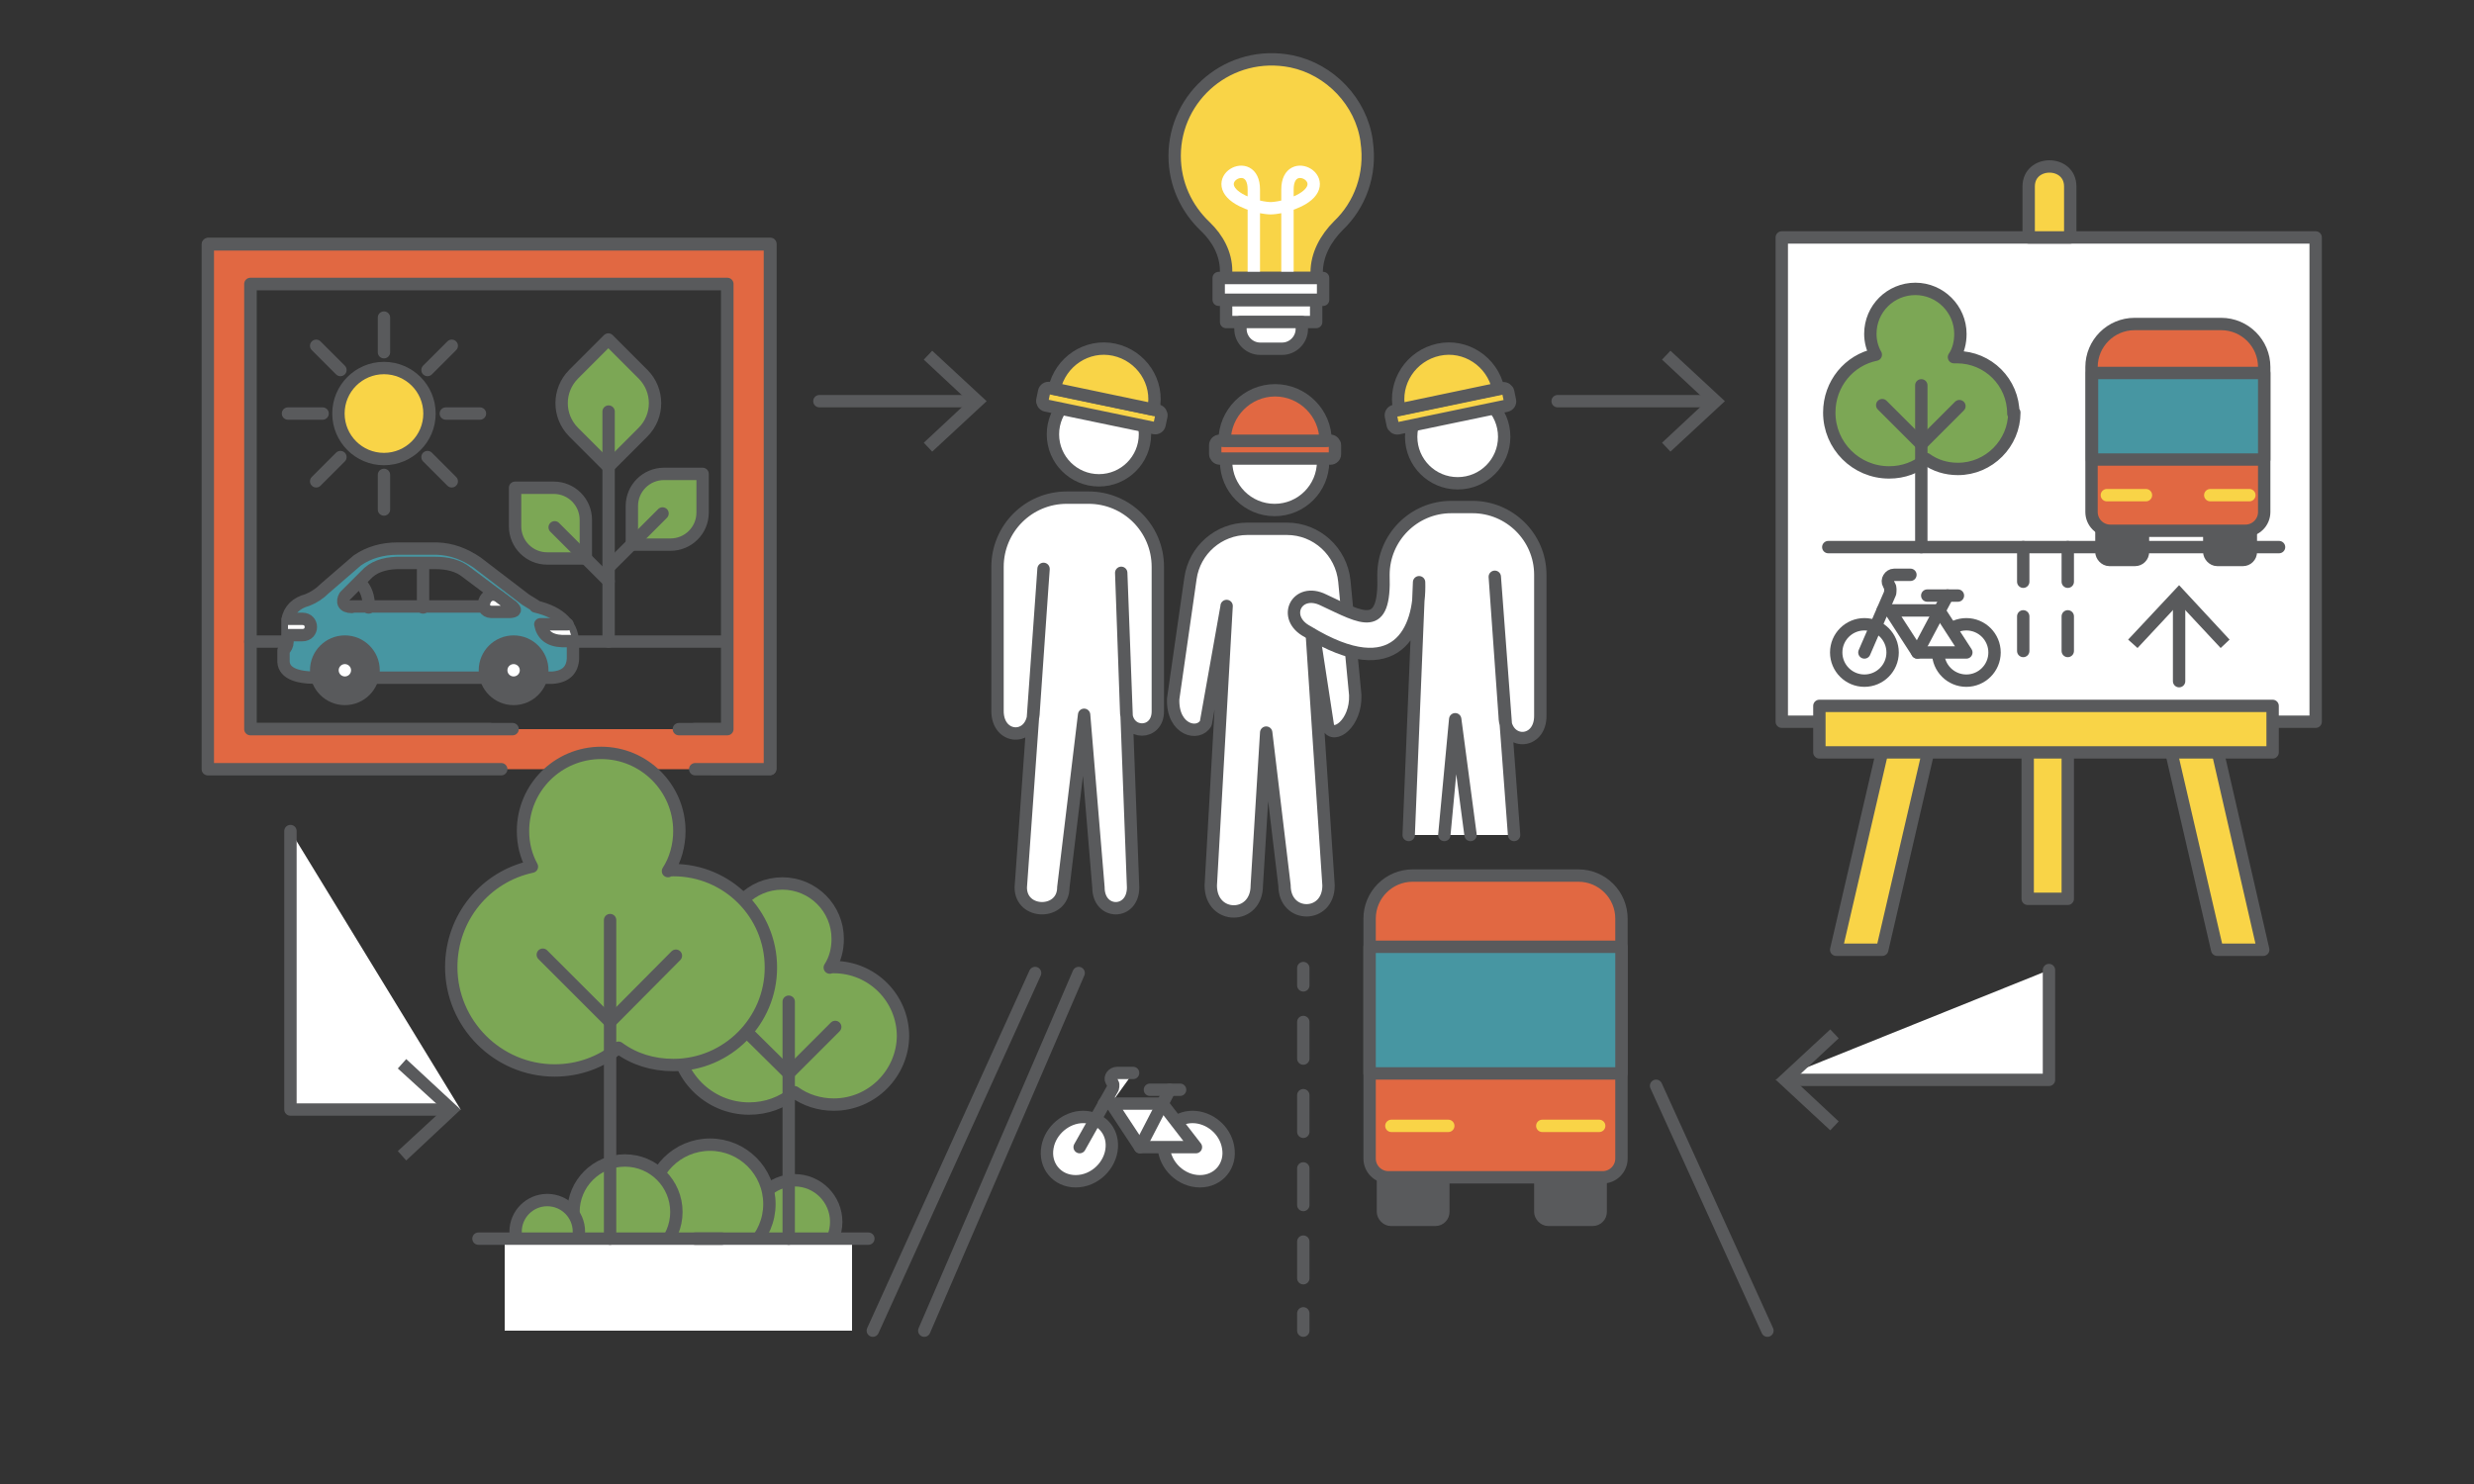 <?xml version="1.0" encoding="UTF-8"?>
<svg id="Layer_1" data-name="Layer 1" xmlns="http://www.w3.org/2000/svg" viewBox="0 0 50 30">
  <rect x="0" y="0" width="50" height="30" fill="#333333" stroke="none"/>
  <defs>
    <style>
      .cls-1, .cls-2, .cls-3, .cls-4 {
        fill: none;
      }

      .cls-5, .cls-6 {
        fill: #595a5c;
      }

      .cls-6, .cls-7, .cls-8, .cls-9, .cls-10, .cls-2, .cls-3, .cls-4, .cls-11, .cls-12, .cls-13 {
        stroke-linecap: round;
        stroke-linejoin: round;
        stroke-width: .25px;
      }

      .cls-6, .cls-8, .cls-9, .cls-10, .cls-2, .cls-4, .cls-11, .cls-12, .cls-13 {
        stroke: #595a5c;
      }

      .cls-7 {
        stroke: #f9d447;
      }

      .cls-7, .cls-9, .cls-14, .cls-13 {
        fill: #fff;
      }

      .cls-8 {
        fill: #f9d447;
      }

      .cls-10 {
        fill: #e16842;
      }

      .cls-3 {
        stroke: #fff;
      }

      .cls-4 {
        stroke-dasharray: .74 .74;
      }

      .cls-11 {
        fill: #4796a2;
      }

      .cls-12 {
        fill: #7ca755;
      }

      .cls-13 {
        stroke-dasharray: .7;
      }
    </style>
  </defs>
  <g>
    <polyline class="cls-14" points="5.87 16.8 5.87 22.43 9.31 22.43"/>
    <g>
      <polyline class="cls-2" points="5.87 16.8 5.87 22.43 9.04 22.43"/>
      <polygon class="cls-5" points="8.21 23.46 8.04 23.27 8.95 22.43 8.04 21.6 8.21 21.41 9.31 22.43 8.21 23.46"/>
    </g>
  </g>
  <g>
    <polyline class="cls-14" points="41.41 19.61 41.41 21.83 35.89 21.83"/>
    <g>
      <polyline class="cls-2" points="41.41 19.61 41.41 21.83 36.16 21.83"/>
      <polygon class="cls-5" points="36.99 20.81 37.16 20.99 36.26 21.83 37.16 22.67 36.99 22.85 35.89 21.83 36.99 20.81"/>
    </g>
  </g>
  <g>
    <line class="cls-2" x1="16.56" y1="8.11" x2="19.67" y2="8.11"/>
    <polygon class="cls-5" points="18.84 9.13 18.67 8.95 19.57 8.11 18.67 7.27 18.84 7.09 19.94 8.11 18.84 9.13"/>
  </g>
  <g>
    <line class="cls-2" x1="31.48" y1="8.11" x2="34.59" y2="8.11"/>
    <polygon class="cls-5" points="33.76 9.13 33.59 8.95 34.49 8.11 33.59 7.27 33.76 7.09 34.86 8.11 33.76 9.13"/>
  </g>
  <g>
    <line class="cls-9" x1="20.92" y1="19.67" x2="17.64" y2="26.9"/>
    <line class="cls-9" x1="18.68" y1="26.9" x2="21.8" y2="19.67"/>
    <g>
      <line class="cls-2" x1="26.34" y1="19.57" x2="26.34" y2="19.92"/>
      <line class="cls-4" x1="26.34" y1="20.66" x2="26.34" y2="26.18"/>
      <line class="cls-2" x1="26.34" y1="26.55" x2="26.34" y2="26.9"/>
    </g>
    <line class="cls-9" x1="33.47" y1="21.95" x2="35.72" y2="26.9"/>
    <g>
      <path class="cls-9" d="M22.47,23.19c-.02.37-.35.69-.73.69s-.64-.32-.57-.69c.06-.34.38-.61.72-.61s.6.26.58.61Z"/>
      <path class="cls-9" d="M24.82,23.19c.07.37-.19.69-.57.69s-.71-.32-.73-.69c-.02-.34.24-.61.58-.61s.66.26.72.61Z"/>
      <path class="cls-9" d="M21.82,23.19l.67-1.19s.02-.07,0-.1l-.03-.05c-.04-.07.03-.16.12-.16h.32"/>
      <line class="cls-9" x1="23.24" y1="22.03" x2="23.85" y2="22.03"/>
      <polyline class="cls-9" points="22.31 22.31 23.49 22.31 24.17 23.19 23.04 23.19 22.46 22.31"/>
      <line class="cls-9" x1="23.04" y1="23.19" x2="23.64" y2="22.03"/>
    </g>
    <g>
      <rect class="cls-6" x="27.95" y="23.52" width="1.22" height="1.14" rx=".16" ry=".16"/>
      <rect class="cls-6" x="31.13" y="23.52" width="1.22" height="1.14" rx=".16" ry=".16"/>
      <path class="cls-10" d="M28.55,17.7h3.35c.48,0,.87.39.87.87v4.85c0,.21-.17.38-.38.38h-4.33c-.21,0-.38-.17-.38-.38v-4.85c0-.48.39-.87.87-.87Z"/>
      <rect class="cls-11" x="27.68" y="19.14" width="5.09" height="2.56"/>
      <line class="cls-7" x1="28.12" y1="22.76" x2="29.27" y2="22.76"/>
      <line class="cls-7" x1="31.17" y1="22.76" x2="32.32" y2="22.76"/>
    </g>
  </g>
  <g>
    <path class="cls-10" d="M14.03,14.74h.67V5.74H5.06v9h4.85c-.29.26-.35.53-.23.8h-5.47s0-10.61,0-10.61h11.36v10.61h-1.2c.05-.27-.07-.54-.33-.8Z"/>
    <path class="cls-10" d="M14.05,15.55h1.51V4.94H4.2v10.61h5.93M10.36,14.74h-5.3V5.74h9.64v9h-.98"/>
    <g>
      <path class="cls-12" d="M11.39,7.24h.99c.46,0,.83.37.83.83v.99h-.99c-.46,0-.83-.37-.83-.83v-.99h0Z" transform="translate(9.36 -6.31) rotate(45)"/>
      <line class="cls-9" x1="12.3" y1="8.32" x2="12.3" y2="12.97"/>
      <path class="cls-12" d="M12.78,9.57h.78c.36,0,.65.29.65.65v.78h-.78c-.36,0-.65-.29-.65-.65v-.78h0Z" transform="translate(23.77 -3.2) rotate(90)"/>
      <line class="cls-9" x1="13.39" y1="10.38" x2="12.3" y2="11.47"/>
      <path class="cls-12" d="M10.41,9.86h.78c.36,0,.65.29.65.65v.78h-.78c-.36,0-.65-.29-.65-.65v-.78h0Z"/>
      <line class="cls-9" x1="11.21" y1="10.66" x2="12.3" y2="11.75"/>
    </g>
    <line class="cls-9" x1="14.66" y1="12.97" x2="5.06" y2="12.97"/>
    <g>
      <circle class="cls-8" cx="7.76" cy="8.36" r=".92"/>
      <line class="cls-9" x1="7.76" y1="6.42" x2="7.76" y2="7.12"/>
      <line class="cls-9" x1="6.39" y1="6.99" x2="6.88" y2="7.48"/>
      <line class="cls-9" x1="5.82" y1="8.36" x2="6.52" y2="8.36"/>
      <line class="cls-9" x1="6.39" y1="9.73" x2="6.88" y2="9.24"/>
      <line class="cls-9" x1="7.76" y1="10.3" x2="7.76" y2="9.6"/>
      <line class="cls-9" x1="9.13" y1="9.73" x2="8.64" y2="9.24"/>
      <line class="cls-9" x1="9.7" y1="8.36" x2="9.01" y2="8.36"/>
      <line class="cls-9" x1="9.13" y1="6.99" x2="8.64" y2="7.48"/>
    </g>
    <g>
      <path class="cls-11" d="M10.83,12.25l-.21-.13-.98-.75c-.25-.17-.51-.27-.81-.28h-.8c-.3,0-.58.08-.81.24l-.66.57c-.1.1-.22.18-.35.23-.22.06-.36.19-.4.4v.45c0,.06-.03.12-.08.17v.18c-.02.27.25.37.66.37h4.77c.28-.02.41-.16.42-.39v-.24c.02-.43-.25-.69-.76-.81ZM7.11,12.27c-.17,0-.21-.1-.14-.22l.42-.42c.15-.17.37-.24.63-.25h.77c.25,0,.47.05.64.19l.92.69h-3.25Z"/>
      <path class="cls-9" d="M11.47,12.62h-.55c.04.21.18.33.44.34h.22"/>
      <path class="cls-9" d="M5.82,12.51h.29c.23,0,.23.33,0,.33h-.29"/>
      <line class="cls-9" x1="8.55" y1="11.39" x2="8.55" y2="12.28"/>
      <path class="cls-9" d="M7.27,11.77c.13.13.19.3.18.51"/>
      <path class="cls-9" d="M10.31,12.37c.11-.01.12-.04.05-.1l-.29-.22c-.27-.15-.42.31-.14.32h.38Z"/>
      <g>
        <circle class="cls-6" cx="6.97" cy="13.55" r=".58"/>
        <circle class="cls-9" cx="6.97" cy="13.55" r=".25"/>
      </g>
      <g>
        <circle class="cls-6" cx="10.38" cy="13.55" r=".58"/>
        <circle class="cls-9" cx="10.38" cy="13.55" r=".25"/>
      </g>
    </g>
  </g>
  <g>
    <rect class="cls-9" x="36.01" y="4.8" width="10.79" height="9.79"/>
    <path class="cls-8" d="M41.84,3.77c0-.54-.84-.54-.84,0v1.03s.84,0,.84,0v-1.03Z"/>
    <polygon class="cls-8" points="37.11 19.2 38.04 19.2 38.98 15.15 38.05 15.15 37.11 19.2"/>
    <polygon class="cls-8" points="45.74 19.2 44.81 19.2 43.87 15.15 44.81 15.15 45.74 19.2"/>
    <rect class="cls-8" x="40.98" y="15.15" width=".81" height="3.02"/>
    <g>
      <line class="cls-14" x1="44.04" y1="13.77" x2="44.04" y2="11.83"/>
      <g>
        <line class="cls-2" x1="44.04" y1="13.77" x2="44.04" y2="12.1"/>
        <polygon class="cls-5" points="45.06 12.93 44.88 13.1 44.04 12.2 43.2 13.1 43.01 12.93 44.04 11.83 45.06 12.93"/>
      </g>
    </g>
    <g>
      <circle class="cls-9" cx="37.68" cy="13.19" r=".57"/>
      <circle class="cls-9" cx="39.74" cy="13.19" r=".57"/>
      <path class="cls-9" d="M37.68,13.19l.52-1.2s.01-.08,0-.12l-.03-.06c-.05-.08.02-.19.11-.19h.33"/>
      <line class="cls-9" x1="38.95" y1="12.04" x2="39.57" y2="12.04"/>
      <polyline class="cls-9" points="38.05 12.34 39.19 12.34 39.74 13.19 38.75 13.19 38.2 12.34"/>
      <line class="cls-9" x1="38.75" y1="13.19" x2="39.36" y2="12.04"/>
    </g>
    <line class="cls-13" x1="40.89" y1="11.06" x2="40.89" y2="13.77"/>
    <line class="cls-13" x1="41.79" y1="11.06" x2="41.79" y2="13.77"/>
    <line class="cls-9" x1="36.95" y1="11.06" x2="46.06" y2="11.06"/>
    <g>
      <rect class="cls-6" x="42.47" y="10.54" width=".84" height=".78" rx=".16" ry=".16"/>
      <rect class="cls-6" x="44.65" y="10.54" width=".84" height=".78" rx=".16" ry=".16"/>
      <path class="cls-10" d="M43.15,6.55h1.74c.48,0,.87.39.87.87v2.93c0,.21-.17.38-.38.38h-2.73c-.21,0-.38-.17-.38-.38v-2.93c0-.48.39-.87.87-.87Z"/>
      <rect class="cls-11" x="42.28" y="7.54" width="3.48" height="1.75"/>
      <line class="cls-7" x1="42.58" y1="10.01" x2="43.37" y2="10.01"/>
      <line class="cls-7" x1="44.67" y1="10.01" x2="45.46" y2="10.01"/>
    </g>
    <g>
      <path class="cls-12" d="M40.71,8.34c0,.62-.51,1.14-1.14,1.14-.24,0-.46-.07-.64-.2-.2.17-.46.27-.75.27-.67,0-1.21-.54-1.21-1.21,0-.58.4-1.06.94-1.17-.07-.12-.11-.27-.11-.42,0-.51.41-.91.91-.91s.91.41.91.91c0,.17-.04.34-.13.47.02,0,.04,0,.06,0,.63,0,1.14.51,1.14,1.14Z"/>
      <line class="cls-9" x1="38.83" y1="11.06" x2="38.83" y2="7.79"/>
      <polyline class="cls-2" points="38.04 8.19 38.83 8.98 39.6 8.21"/>
    </g>
    <rect class="cls-8" x="36.77" y="14.27" width="9.16" height=".94"/>
  </g>
  <g>
    <g>
      <path class="cls-8" d="M27.62,2.86c.1.67-.14,1.29-.57,1.7-.26.26-.44.59-.44.95v.11h-1.83v-.14c0-.35-.17-.66-.42-.9-.38-.36-.62-.86-.62-1.43,0-1.21,1.11-2.16,2.36-1.91.78.16,1.41.82,1.52,1.61Z"/>
      <path class="cls-3" d="M26.02,5.62v-1.79c0-.74,1.02-.16.23.23-.31.15-.57.15-.57.15,0,0-.26,0-.57-.15-.79-.39.23-.97.23-.23v1.79"/>
      <rect class="cls-9" x="24.63" y="5.62" width="2.11" height=".44"/>
      <rect class="cls-9" x="24.78" y="6.07" width="1.82" height=".44"/>
      <path class="cls-9" d="M25.07,6.51h1.24v.14c0,.22-.18.4-.4.4h-.44c-.22,0-.4-.18-.4-.4v-.14h0Z"/>
    </g>
    <g>
      <g>
        <circle class="cls-9" cx="22.21" cy="8.78" r=".93"/>
        <path class="cls-9" d="M21.09,11.51l-.46,6.43c0,.56.86.56.86,0l.42-3.49.29,3.49c0,.56.7.56.7,0l-.24-6.36.1,2.8c0,.49.64.49.64,0v-2.92c0-.78-.63-1.4-1.4-1.4h-.44c-.78,0-1.4.63-1.4,1.4v2.9c-.01.61.72.63.73.02l.2-2.88Z"/>
      </g>
      <g>
        <circle class="cls-9" cx="25.76" cy="9.33" r=".98"/>
        <path class="cls-9" d="M24.79,12.25l-.32,5.65c0,.7.93.7.93,0l.19-3.09.37,3.09c0,.67.89.67.89,0l-.37-5.56.36,2.35c.11.26.57-.06.55-.64l-.22-2.3c-.06-.6-.56-1.06-1.16-1.06h-.8c-.58,0-1.07.43-1.15,1l-.35,2.44c-.02.63.51.76.66.49l.42-2.36Z"/>
      </g>
      <g>
        <polygon class="cls-1" points="29.19 16.88 29.72 16.88 29.41 14.54 29.19 16.88"/>
        <path class="cls-9" d="M29.46,9.77c.52,0,.94-.42.94-.94s-.42-.94-.94-.94-.94.42-.94.94.42.94.94.94Z"/>
        <path class="cls-9" d="M30.6,16.88l-.39-5.22.2,2.82c.01.6.73.58.72-.02v-2.84c0-.76-.62-1.37-1.37-1.37h-.43c-.76,0-1.37.62-1.37,1.37.04,1.18-.42.88-1.21.51-.54-.27-.86.36-.32.64,1.8,1.1,2.28-.04,2.25-1l-.21,5.11"/>
        <polyline class="cls-9" points="29.19 16.88 29.41 14.54 29.72 16.88"/>
      </g>
      <g>
        <rect class="cls-8" x="21.06" y="8.07" width="2.42" height=".36" rx=".09" ry=".09" transform="translate(2.15 -4.37) rotate(11.77)"/>
        <path class="cls-8" d="M23.31,8.28l-2-.42c.12-.55.66-.91,1.21-.79s.91.66.79,1.21Z"/>
      </g>
      <g>
        <rect class="cls-10" x="24.56" y="8.91" width="2.42" height=".36" rx=".09" ry=".09"/>
        <path class="cls-10" d="M26.79,8.91h-2.04c0-.56.46-1.02,1.02-1.02s1.02.46,1.02,1.02Z"/>
      </g>
      <g>
        <rect class="cls-8" x="28.11" y="8.07" width="2.42" height=".36" rx=".09" ry=".09" transform="translate(59.7 10.35) rotate(168.23)"/>
        <path class="cls-8" d="M28.28,8.28l2-.42c-.12-.55-.66-.91-1.21-.79s-.91.66-.79,1.21Z"/>
      </g>
    </g>
  </g>
  <g>
    <g>
      <circle class="cls-12" cx="16.06" cy="24.7" r=".84"/>
      <circle class="cls-12" cx="14.35" cy="24.34" r="1.2"/>
      <circle class="cls-12" cx="12.63" cy="24.5" r="1.04"/>
      <circle class="cls-12" cx="11.06" cy="24.9" r=".64"/>
    </g>
    <rect class="cls-14" x="10.2" y="25.04" width="7.02" height="1.86"/>
    <g>
      <path class="cls-12" d="M18.25,20.93c0,.76-.62,1.4-1.4,1.4-.29,0-.57-.09-.79-.25-.25.21-.57.33-.92.33-.82,0-1.48-.67-1.48-1.48,0-.71.49-1.3,1.16-1.44-.09-.15-.13-.33-.13-.51,0-.62.5-1.12,1.12-1.12s1.12.5,1.12,1.12c0,.21-.05.41-.16.58.02-.01.05-.01.08-.01.77,0,1.4.62,1.4,1.4Z"/>
      <line class="cls-9" x1="15.94" y1="25.04" x2="15.94" y2="20.25"/>
      <polyline class="cls-2" points="14.97 20.74 15.94 21.7 16.88 20.76"/>
      <line class="cls-9" x1="14.05" y1="25.04" x2="17.55" y2="25.04"/>
    </g>
    <g>
      <path class="cls-12" d="M15.58,19.56c0,1.08-.88,1.97-1.97,1.97-.42,0-.8-.12-1.11-.35-.35.29-.8.46-1.29.46-1.15,0-2.09-.94-2.09-2.09,0-1,.69-1.83,1.63-2.03-.12-.22-.18-.46-.18-.72,0-.88.71-1.58,1.58-1.58s1.58.71,1.58,1.58c0,.29-.08.58-.23.81.03-.02.08-.02.11-.02,1.09,0,1.97.88,1.97,1.97Z"/>
      <line class="cls-9" x1="12.33" y1="25.04" x2="12.33" y2="18.6"/>
      <polyline class="cls-2" points="10.97 19.3 12.33 20.66 13.66 19.32"/>
      <line class="cls-9" x1="9.67" y1="25.04" x2="14.59" y2="25.04"/>
    </g>
  </g>
</svg>